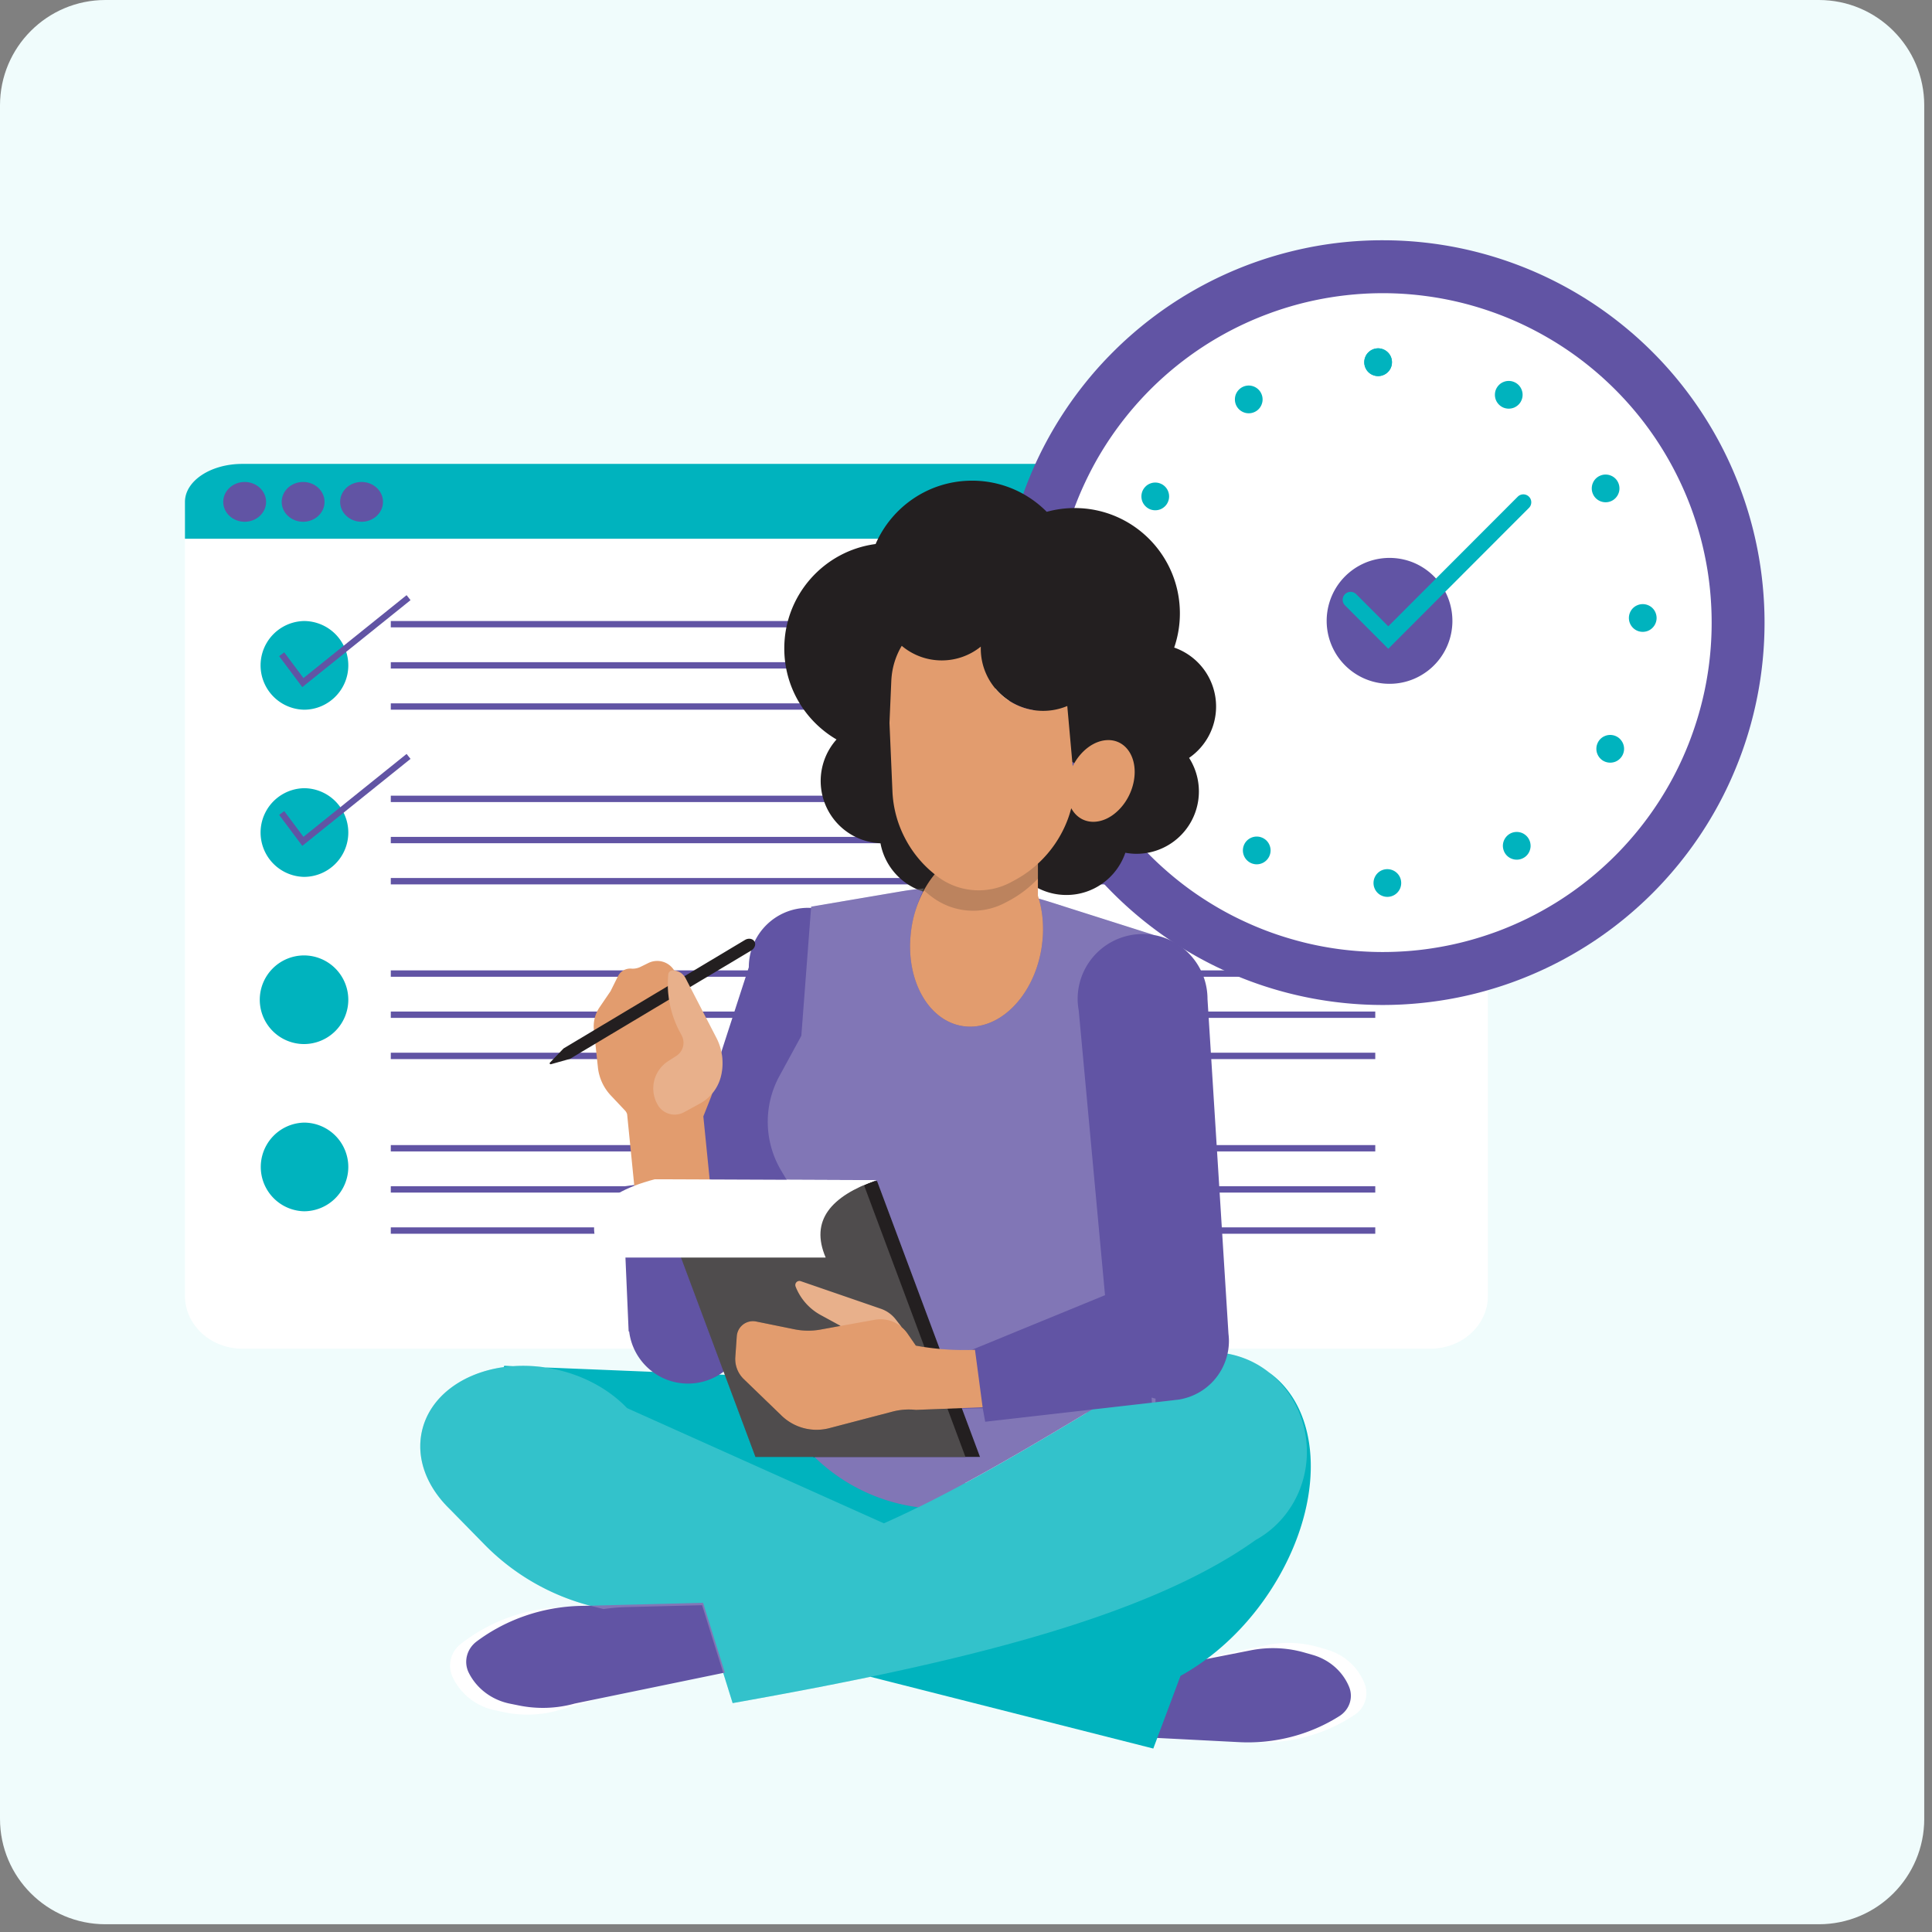 <svg xmlns="http://www.w3.org/2000/svg" width="293" height="293" preserveAspectRatio="xMidYMid meet" version="1.0" viewBox="0 0 219.75 219.75" zoomAndPan="magnify"><rect x="0" y="0" width="219.75" height="219.75" fill="#808080" stroke="none"/><defs><clipPath id="9cafe13594"><path d="M0 0h218.867v218.867H0Zm0 0" clip-rule="nonzero"/></clipPath><clipPath id="269521add0"><path d="M11.988 0h194.89c6.622 0 11.99 5.367 11.99 11.988v194.89c0 6.622-5.368 11.99-11.99 11.99H11.989C5.368 218.867 0 213.5 0 206.877V11.989C0 5.368 5.367 0 11.988 0Zm0 0" clip-rule="nonzero"/></clipPath><clipPath id="62d150189b"><path d="M129 186h27v12.883h-27Zm0 0" clip-rule="nonzero"/></clipPath><clipPath id="8b69fa72f8"><path d="M127 187h27v11.883h-27Zm0 0" clip-rule="nonzero"/></clipPath><clipPath id="d843902bc2"><path d="M47 153h103v45.883H47Zm0 0" clip-rule="nonzero"/></clipPath><clipPath id="1c1dbdef27"><path d="M113 27.328h87.758V115H113Zm0 0" clip-rule="nonzero"/></clipPath><clipPath id="91b72ef50c"><path d="M.465 53H102v41H.465Zm0 0" clip-rule="nonzero"/></clipPath><clipPath id="ea392a74e8"><path d="M0 0h103v95H0z"/></clipPath><filter id="d2f2e8300c" width="100%" height="100%" x="0%" y="0%"><feColorMatrix color-interpolation-filters="sRGB" values="0 0 0 0 1 0 0 0 0 1 0 0 0 0 1 0 0 0 1 0"/></filter><mask id="0a0c798718"><g filter="url(#d2f2e8300c)"><path fill="#000" fill-opacity=".2" d="M-21.975-21.975h263.7v263.7h-263.7z"/></g></mask></defs><g clip-path="url(#9cafe13594)"><g clip-path="url(#269521add0)"><path fill="#f0fcfc" fill-opacity="1" fill-rule="nonzero" d="M0 0h218.867v218.867H0Zm0 0"/></g></g><path fill="#fff" fill-opacity="1" fill-rule="nonzero" d="M162.723 52.836H27.55c-3.59 0-6.512 2.691-6.512 5.996v88.57c0 3.309 2.922 5.996 6.512 5.996h135.172c3.593 0 6.515-2.687 6.515-5.996v-88.57c0-3.305-2.922-5.996-6.515-5.996ZM109.012 153.543Zm0 0"/><g clip-path="url(#62d150189b)"><path fill="#fff" fill-opacity="1" fill-rule="nonzero" d="m130.438 189.953 13.632-2.828a12.212 12.212 0 0 1 5.98.25l.985.293a6.462 6.462 0 0 1 4.184 3.86 2.933 2.933 0 0 1-1.106 3.495 18.687 18.687 0 0 1-11.402 3.13l-13.246-.715Zm0 0"/></g><g clip-path="url(#8b69fa72f8)"><path fill="#6154a4" fill-opacity="1" fill-rule="nonzero" d="m128.672 190.387 13.633-2.684a13.005 13.005 0 0 1 5.98.238l.988.282c1.915.539 3.457 1.886 4.18 3.652.496 1.215.04 2.59-1.101 3.313-3.364 2.132-7.368 3.175-11.407 2.968l-13.246-.68Zm0 0"/></g><g clip-path="url(#d843902bc2)"><path fill="#00b3be" fill-opacity="1" fill-rule="nonzero" d="M144.316 156.086a10.535 10.535 0 0 0-6.535-2.277c-1.578 0-3.074.351-4.422.98-3.406 1-6.851 3.082-9.882 5.98-4.817 2.891-9.305 5.547-13.711 7.926l-16.66-11.886-31.094-1.27a16.69 16.69 0 0 0-3.645-.148l-1.015-.043-.051.148c-4.696.649-8.434 3.371-9.309 7.293-.699 3.129.578 6.34 3.137 8.828l3.984 4.063a26.012 26.012 0 0 0 12.168 6.996l13.692 3.472 2.359 7.567c5.344-.95 10.59-1.934 15.668-2.992l32.18 8.16 3.093-8.266c4.38-2.406 8.512-6.457 11.368-11.597 5.14-9.247 4.406-18.868-1.325-22.934Zm0 0"/></g><path fill="#fff" fill-opacity="1" fill-rule="nonzero" d="m77.695 190.438-14.117 4.078a12.94 12.94 0 0 1-6.312.218l-1.059-.23a6.802 6.802 0 0 1-4.71-3.719 3.099 3.099 0 0 1 .878-3.77 19.731 19.731 0 0 1 11.746-4.21l13.996-.317Zm0 0"/><path fill="#6154a4" fill-opacity="1" fill-rule="nonzero" d="m82.445 190.246-17.058 3.516a13.62 13.62 0 0 1-6.309.234l-1.062-.215c-2.055-.41-3.79-1.707-4.692-3.508-.617-1.234-.246-2.722.895-3.574 3.367-2.515 7.492-3.93 11.758-4.039l13.992-.355Zm0 0"/><path fill="#00b3be" fill-opacity="1" fill-rule="nonzero" d="M162.723 52.766H27.55c-3.59 0-6.512 1.937-6.512 4.32v4.191h148.2v-4.191c0-2.383-2.923-4.32-6.516-4.32ZM34.582 70.637a5.044 5.044 0 0 0 0 10.086c2.773 0 5.035-2.266 5.035-5.043a5.046 5.046 0 0 0-5.035-5.043ZM34.582 89.652a5.044 5.044 0 0 0 0 10.086 5.046 5.046 0 0 0 5.035-5.043 5.046 5.046 0 0 0-5.035-5.043ZM34.582 108.672a5.044 5.044 0 0 0-5.035 5.043 5.043 5.043 0 0 0 5.035 5.039 5.045 5.045 0 0 0 5.035-5.04 5.046 5.046 0 0 0-5.035-5.042ZM34.582 127.688a5.044 5.044 0 0 0 0 10.085 5.046 5.046 0 0 0 5.035-5.043 5.046 5.046 0 0 0-5.035-5.042Zm0 0"/><path fill="#6154a4" fill-opacity="1" fill-rule="nonzero" d="M27.828 54.82c-1.344 0-2.437 1.016-2.437 2.266 0 1.246 1.093 2.262 2.437 2.262 1.344 0 2.438-1.016 2.438-2.262 0-1.25-1.094-2.266-2.438-2.266ZM34.477 59.348c1.343 0 2.437-1.016 2.437-2.262 0-1.25-1.094-2.266-2.437-2.266-1.344 0-2.438 1.016-2.438 2.266 0 1.246 1.094 2.262 2.438 2.262ZM41.125 59.348c1.344 0 2.438-1.016 2.438-2.262 0-1.25-1.094-2.266-2.438-2.266s-2.438 1.016-2.438 2.266c0 1.246 1.094 2.262 2.438 2.262ZM44.45 70.637h111.976v.722H44.449ZM44.45 75.316h111.976v.723H44.449ZM44.45 80h111.976v.723H44.449ZM44.45 90.504h111.976v.723H44.449ZM44.45 95.188h111.976v.722H44.449ZM44.45 99.867h111.976v.723H44.449ZM44.45 110.375h111.976v.723H44.449ZM44.45 115.055h111.976v.722H44.449ZM44.45 119.738h111.976v.723H44.449ZM44.45 130.246h111.976v.719H44.449ZM44.45 134.926h111.976v.722H44.449ZM44.45 139.605h111.976v.723H44.449ZM46.695 68.262l-.449-.567-11.73 9.43-2.188-2.926-.578.434 2.633 3.523ZM46.246 85.754l-11.73 9.43-2.188-2.93-.578.433 2.633 3.524 12.312-9.895Zm0 0"/><g clip-path="url(#1c1dbdef27)"><path fill="#6154a4" fill-opacity="1" fill-rule="nonzero" d="M200.703 70.816c0 1.426-.07 2.848-.21 4.266a42.732 42.732 0 0 1-.626 4.219 43.155 43.155 0 0 1-2.473 8.16 42.895 42.895 0 0 1-1.82 3.86 43.363 43.363 0 0 1-4.73 7.086 43.89 43.89 0 0 1-2.86 3.163 43.599 43.599 0 0 1-6.582 5.41 44.345 44.345 0 0 1-3.656 2.192 42.787 42.787 0 0 1-3.851 1.824 41.914 41.914 0 0 1-4.012 1.438 42.984 42.984 0 0 1-8.352 1.664 42.96 42.96 0 0 1-8.511 0 43.275 43.275 0 0 1-12.363-3.102 42.787 42.787 0 0 1-3.852-1.824 44.345 44.345 0 0 1-3.657-2.192 43.599 43.599 0 0 1-6.578-5.41 43.043 43.043 0 0 1-2.863-3.164 43.364 43.364 0 0 1-6.55-10.945 43.155 43.155 0 0 1-2.473-8.16 43.926 43.926 0 0 1-.836-8.485c0-1.421.07-2.843.21-4.261.141-1.418.348-2.825.626-4.223a43.332 43.332 0 0 1 2.472-8.156 42.397 42.397 0 0 1 1.82-3.86 43.773 43.773 0 0 1 4.731-7.09 42.201 42.201 0 0 1 2.863-3.16 42.196 42.196 0 0 1 3.157-2.867 43.326 43.326 0 0 1 14.941-8 44.475 44.475 0 0 1 4.137-1.039 42.977 42.977 0 0 1 8.473-.832c1.421 0 2.84.067 4.253.207 1.418.14 2.82.348 4.215.625 1.399.281 2.774.625 4.137 1.04 1.36.413 2.699.894 4.012 1.437a43.326 43.326 0 0 1 10.93 6.563 43.038 43.038 0 0 1 3.16 2.866 43.016 43.016 0 0 1 2.859 3.16 43.773 43.773 0 0 1 4.73 7.09 42.396 42.396 0 0 1 1.82 3.86 43.332 43.332 0 0 1 2.473 8.156 42.81 42.81 0 0 1 .625 4.223c.14 1.418.211 2.84.211 4.261Zm0 0"/></g><path fill="#fff" fill-opacity="1" fill-rule="nonzero" d="M194.207 64.816c.195 1.211.332 2.43.406 3.653.078 1.226.094 2.453.051 3.676a37.07 37.07 0 0 1-.976 7.28 36.83 36.83 0 0 1-1.02 3.532 36.787 36.787 0 0 1-3.043 6.684 37.17 37.17 0 0 1-2 3.086 36.86 36.86 0 0 1-2.29 2.87 36.27 36.27 0 0 1-2.562 2.637 37.404 37.404 0 0 1-5.828 4.457 38.39 38.39 0 0 1-3.215 1.778 38.268 38.268 0 0 1-3.37 1.453c-1.15.426-2.317.8-3.5 1.113-1.184.317-2.383.57-3.59.766-1.211.199-2.426.336-3.649.41-1.223.078-2.45.094-3.672.05a38.214 38.214 0 0 1-3.66-.308 37.608 37.608 0 0 1-3.61-.668 39.527 39.527 0 0 1-3.527-1.02 36.698 36.698 0 0 1-3.41-1.363 36.257 36.257 0 0 1-3.262-1.687 38.831 38.831 0 0 1-3.082-2 37.647 37.647 0 0 1-2.867-2.297 36.936 36.936 0 0 1-5-5.375 37.426 37.426 0 0 1-3.855-6.246 36.323 36.323 0 0 1-1.45-3.379c-.43-1.148-.8-2.316-1.117-3.504a37.413 37.413 0 0 1-.761-3.594c-.2-1.21-.336-2.43-.41-3.656a37.21 37.21 0 0 1-.051-3.676c.043-1.226.148-2.449.308-3.664a37.16 37.16 0 0 1 1.688-7.148c.394-1.16.847-2.301 1.36-3.418a38.475 38.475 0 0 1 1.683-3.266 37.765 37.765 0 0 1 6.851-8.594 37.79 37.79 0 0 1 2.805-2.37 37.304 37.304 0 0 1 9.613-5.313c1.145-.43 2.313-.8 3.496-1.117a37.605 37.605 0 0 1 7.243-1.176 37.068 37.068 0 0 1 7.328.262 37.084 37.084 0 0 1 7.137 1.688c1.16.398 2.296.85 3.41 1.358a37.335 37.335 0 0 1 3.261 1.692 36.756 36.756 0 0 1 3.082 2 37.597 37.597 0 0 1 7.868 7.668 37.492 37.492 0 0 1 3.855 6.25 37.845 37.845 0 0 1 1.453 3.375c.426 1.152.797 2.32 1.113 3.504.313 1.187.567 2.386.766 3.597Zm0 0"/><path fill="#00b3be" fill-opacity="1" fill-rule="nonzero" d="M158.324 41.2c0 .21-.039.41-.117.605a1.563 1.563 0 0 1-.855.852c-.192.081-.391.12-.602.12-.207 0-.41-.039-.602-.12a1.543 1.543 0 0 1-.852-.852 1.538 1.538 0 0 1-.12-.606c0-.21.039-.41.12-.601.079-.196.192-.368.34-.512a1.59 1.59 0 0 1 1.113-.465 1.575 1.575 0 0 1 1.114.465c.149.144.262.316.344.512.078.191.117.39.117.601Zm0 0"/><path fill="#00b3be" fill-opacity="1" fill-rule="nonzero" d="M158.324 41.2c0 .21-.039.41-.117.605a1.563 1.563 0 0 1-.855.852c-.192.081-.391.12-.602.12-.207 0-.41-.039-.602-.12a1.543 1.543 0 0 1-.852-.852 1.538 1.538 0 0 1-.12-.606c0-.21.039-.41.12-.601.079-.196.192-.368.34-.512a1.59 1.59 0 0 1 1.113-.465 1.575 1.575 0 0 1 1.114.465c.149.144.262.316.344.512.078.191.117.39.117.601ZM143.61 45.43c0 .21-.04.41-.122.605a1.543 1.543 0 0 1-.851.852 1.519 1.519 0 0 1-.602.12c-.21 0-.41-.038-.601-.12a1.563 1.563 0 0 1-.973-1.457c0-.207.039-.41.117-.602.082-.195.195-.363.344-.512a1.574 1.574 0 0 1 1.113-.464 1.59 1.59 0 0 1 1.113.464c.149.149.262.317.34.512.082.192.121.395.121.602ZM132.977 56.465c0 .207-.04.41-.122.601a1.504 1.504 0 0 1-.34.512c-.148.149-.32.262-.511.344a1.606 1.606 0 0 1-1.207 0 1.558 1.558 0 0 1-.508-.344 1.574 1.574 0 0 1-.344-.512 1.606 1.606 0 0 1 0-1.207c.082-.191.196-.363.344-.511.145-.149.316-.262.508-.34.195-.082.394-.121.605-.121.207 0 .41.039.602.12a1.543 1.543 0 0 1 .851.852c.083.196.122.395.122.606ZM129.277 71.344c0 .207-.039.41-.12.601a1.504 1.504 0 0 1-.34.512 1.59 1.59 0 0 1-1.113.465 1.558 1.558 0 0 1-1.113-.465 1.574 1.574 0 0 1 1.714-2.57 1.543 1.543 0 0 1 .851.851c.082.196.121.395.121.606ZM133.5 86.082a1.534 1.534 0 0 1-.46 1.113 1.574 1.574 0 0 1-1.114.465 1.59 1.59 0 0 1-1.113-.465 1.468 1.468 0 0 1-.34-.511 1.519 1.519 0 0 1-.121-.602c0-.21.039-.41.12-.605a1.543 1.543 0 0 1 .852-.852c.192-.082.395-.121.602-.121.21 0 .41.039.601.121a1.563 1.563 0 0 1 .973 1.457ZM144.52 96.73a1.59 1.59 0 0 1-.973 1.457 1.606 1.606 0 0 1-.602.122c-.21 0-.41-.043-.605-.121a1.584 1.584 0 0 1-.512-2.574 1.605 1.605 0 0 1 1.117-.462 1.605 1.605 0 0 1 1.113.46 1.605 1.605 0 0 1 .462 1.118ZM159.375 100.434c0 .21-.04.41-.117.605a1.617 1.617 0 0 1-.344.512 1.504 1.504 0 0 1-.512.34c-.191.082-.39.12-.601.12-.207 0-.41-.038-.602-.12a1.543 1.543 0 0 1-.852-.852 1.538 1.538 0 0 1-.12-.605c0-.207.039-.41.12-.602a1.574 1.574 0 0 1 .852-.855 1.586 1.586 0 0 1 1.715.343c.149.149.262.317.344.512.078.191.117.395.117.602ZM174.094 96.203c0 .211-.043.41-.121.606a1.543 1.543 0 0 1-.852.852 1.538 1.538 0 0 1-.605.12c-.207 0-.407-.039-.602-.12a1.543 1.543 0 0 1-.851-.852 1.61 1.61 0 0 1-.122-.606 1.59 1.59 0 0 1 .973-1.457 1.601 1.601 0 0 1 1.207 0c.191.082.363.195.512.344a1.59 1.59 0 0 1 .46 1.113ZM184.727 85.172a1.59 1.59 0 0 1-.973 1.457 1.606 1.606 0 0 1-1.207 0 1.563 1.563 0 0 1-.852-.855 1.519 1.519 0 0 1-.12-.602c0-.211.038-.41.12-.606a1.543 1.543 0 0 1 .852-.852c.191-.081.394-.12.601-.12.211 0 .41.039.606.12.191.079.363.192.508.34.148.15.261.321.343.512.079.196.122.395.122.606ZM188.426 70.293a1.59 1.59 0 0 1-.973 1.457 1.601 1.601 0 0 1-1.207 0 1.617 1.617 0 0 1-.512-.344 1.59 1.59 0 0 1-.46-1.113c0-.211.042-.41.12-.605a1.543 1.543 0 0 1 .852-.852c.195-.082.395-.121.606-.121.207 0 .406.039.601.12a1.543 1.543 0 0 1 .852.853c.078.195.12.394.12.605ZM184.2 55.555c0 .207-.04.41-.122.601a1.574 1.574 0 0 1-.852.855 1.586 1.586 0 0 1-1.714-.343 1.504 1.504 0 0 1-.34-.512 1.519 1.519 0 0 1-.121-.601c0-.211.039-.414.12-.606a1.543 1.543 0 0 1 .852-.851c.192-.082.395-.121.602-.121.207 0 .41.039.602.12a1.543 1.543 0 0 1 .852.852c.081.192.12.395.12.606ZM173.184 44.906c0 .207-.04.41-.121.602a1.504 1.504 0 0 1-.34.512c-.149.148-.32.261-.512.343a1.606 1.606 0 0 1-1.207 0 1.558 1.558 0 0 1-.508-.343 1.574 1.574 0 0 1-.344-.512 1.606 1.606 0 0 1 0-1.207c.082-.192.196-.364.344-.512.145-.148.316-.262.508-.34.195-.082.394-.12.605-.12.207 0 .41.038.602.12a1.543 1.543 0 0 1 .851.852c.083.195.122.394.122.605Zm0 0"/><path fill="#6154a4" fill-opacity="1" fill-rule="nonzero" d="M165.2 70.617c0 .473-.048.938-.137 1.399a7.124 7.124 0 0 1-1.07 2.582c-.259.39-.555.75-.888 1.082a6.757 6.757 0 0 1-1.085.89 7.06 7.06 0 0 1-2.574 1.07c-.462.094-.926.137-1.4.137-.468 0-.933-.043-1.394-.136a7.124 7.124 0 0 1-3.66-1.96 7.17 7.17 0 0 1-.89-1.083 7.38 7.38 0 0 1-.66-1.239 7.302 7.302 0 0 1-.407-1.343 7.284 7.284 0 0 1-.137-1.399 7.212 7.212 0 0 1 1.203-3.977 7.201 7.201 0 0 1 1.973-1.976c.39-.262.805-.48 1.238-.664.434-.18.88-.313 1.34-.406.461-.09.926-.137 1.395-.137.473 0 .937.047 1.398.137.457.093.907.226 1.34.406a7.213 7.213 0 0 1 3.207 2.64c.262.391.485.801.664 1.239a7.212 7.212 0 0 1 .543 2.738Zm0 0"/><path fill="#00b3be" fill-opacity="1" fill-rule="nonzero" d="m157.906 73.793-4.922-4.934a.9.9 0 1 1 1.273-1.277l3.65 3.656 14.726-14.746a.9.9 0 1 1 1.273 1.278Zm0 0"/><path fill="#e29c6e" fill-opacity="1" fill-rule="nonzero" d="M118.055 98.234v1.704a13.016 13.016 0 0 1-3.418 2.582l-.352.183a7.749 7.749 0 0 1-6.914.14 7.838 7.838 0 0 1-1.254-.741 12.35 12.35 0 0 1-1.023-.832c.355-.665.765-1.274 1.219-1.82a9.475 9.475 0 0 0 1.059.742 7.765 7.765 0 0 0 7.546.19l.352-.187c.52-.273 1.02-.578 1.488-.91.457-.32.887-.672 1.297-1.05Zm0 0"/><path fill="#6154a4" fill-opacity="1" fill-rule="nonzero" d="m139.73 151.727-2.386-38.094a7.398 7.398 0 0 0-6.086-7.281l-11.88-3.774a36.008 36.008 0 0 0-16.898-1.187l-10.214 1.734-.012.148a4.722 4.722 0 0 0-.336-.015c-3.727 0-6.746 3.023-6.746 6.758l-7.805 24.058-6.578.887.715 16.48h.058c.41 3.34 3.247 5.93 6.696 5.93a6.729 6.729 0 0 0 4.637-1.851 6.794 6.794 0 0 0 2.234-2.778l.004-.012c.152-.351.273-.722.363-1.101l5.04-15.328a10.83 10.83 0 0 1 .109 7.312l-4.957 14.5 6.078 6.696a20.694 20.694 0 0 0 12.687 6.632c6.367-3.129 12.707-6.875 19.766-11.117l7.207-.824 2.238-.258c.055-.008.102-.012.156-.015l.305-.036c.078-.011.148-.03.223-.05a.56.56 0 0 0 .086-.016c.03-.012.062-.016.093-.023a6.744 6.744 0 0 0 5.094-5.13c.106-.468.16-.96.16-1.456 0-.266-.02-.528-.05-.79Zm0 0"/><path fill="#e29c6e" fill-opacity="1" fill-rule="nonzero" d="M80.898 124.71c.04-.105.07-.21.102-.32a2.341 2.341 0 0 0-.05-1.238l-3.321-10.37-.379-1.188v-.004l-.07-.156-.356-.793a1.749 1.749 0 0 0-.136-.254 2.264 2.264 0 0 0-2.926-.86l-.918.45a1.988 1.988 0 0 1-1.04.195 1.558 1.558 0 0 0-1.511.86l-.852 1.714c-.004 0-.004.004-.004.004l-1.242 1.824a3.85 3.85 0 0 0-.644 2.57l.004.043.164 1.524.289 2.71a5.53 5.53 0 0 0 1.465 3.177l1.617 1.715c.117.12.2.273.242.43l.035.355.418 4.164.64 6.422 8.563-.86L80 126.98Zm0 0"/><path fill="#231f20" fill-opacity="1" fill-rule="nonzero" d="M109.816 165.715h-23.89L74.25 134.434h23.89Zm0 0"/><path fill="#231f20" fill-opacity="1" fill-rule="nonzero" d="M111.469 165.715H92.535L80.82 134.328h18.938Zm0 0"/><path fill="#6154a4" fill-opacity="1" fill-rule="nonzero" d="M134.504 159.113a2.828 2.828 0 0 1-.379.075l-.063.003c.149-.023.297-.043.442-.078Zm0 0"/><path fill="#231f20" fill-opacity="1" fill-rule="nonzero" d="m80.86 134.434-.044-.106h18.61c-.403.152-.79.3-1.156.461l-.133-.355ZM92.477 165.555c.05.05.101.11.16.16h-.102Zm0 0"/><path fill="#fff" fill-opacity="1" fill-rule="nonzero" d="M99.684 134.238c-.086.028-.172.063-.258.09-.403.152-.79.3-1.156.461l-.133-.355H80.859l-.043-.106h8.743l-.082-.133Zm0 0"/><path fill="#e29c6e" fill-opacity="1" fill-rule="nonzero" d="m118.16 102.219-2.148-.535c.722.16 1.433.332 2.148.535ZM110.898 153.531c-2.316.078-4.562-.066-6.73-.48l-.945-1.375a3.81 3.81 0 0 0-.653-.719l-.687-.883a3.655 3.655 0 0 0-1.7-1.215l-9.105-3.136a.466.466 0 0 0-.582.617l.031.082a6.3 6.3 0 0 0 2.817 3.152l2.152 1.172c.04.02.074.047.11.066l-2.274.415a7.867 7.867 0 0 1-2.992-.036l-4.328-.879a1.846 1.846 0 0 0-2.211 1.684l-.164 2.363a3.167 3.167 0 0 0 .957 2.5l4.304 4.16a5.727 5.727 0 0 0 5.434 1.422l7.176-1.879a7.4 7.4 0 0 1 2.668-.199l7.59-.293Zm0 0"/><path fill="#231f20" fill-opacity="1" fill-rule="nonzero" d="M138.32 80.36a7.096 7.096 0 0 0-4.765-6.704c.418-1.219.648-2.527.648-3.89 0-6.618-5.355-11.98-11.965-11.98-1.101 0-2.168.151-3.18.429a11.92 11.92 0 0 0-8.492-3.543c-4.914 0-9.132 2.969-10.972 7.207-5.864.773-10.387 5.797-10.387 11.875 0 4.422 2.387 8.277 5.941 10.355a7.089 7.089 0 0 0 5 11.805c.606 3.305 3.493 5.813 6.97 5.813 3.917 0 7.089-3.18 7.089-7.102a7.089 7.089 0 0 0-6.8-7.086 7.056 7.056 0 0 0-1.25-2.894 12.007 12.007 0 0 0 5.988-6.114c.367-.05.73-.113 1.09-.195a7.069 7.069 0 0 0 4.214 2.41c.23.102.461.195.7.281a7.097 7.097 0 0 0 4.695 6.02 7.018 7.018 0 0 0-.27.668 7.093 7.093 0 0 0-8.367 6.98c0 3.922 3.176 7.102 7.09 7.102 3.113 0 5.75-2.012 6.703-4.805.414.078.84.121 1.277.121a7.093 7.093 0 0 0 5.973-10.91 7.085 7.085 0 0 0 3.07-5.844ZM64.816 120.445l20.637-12.336c.39-.238.555-.699.36-1.023-.2-.332-.68-.41-1.075-.176l-20.633 12.34-.347.36-1.192 1.242c-.093.097-.02.226.114.191l1.656-.465Zm0 0"/><path fill="#e29c6e" fill-opacity="1" fill-rule="nonzero" d="M76.012 110.832a11.61 11.61 0 0 0 1.281 6.488l.246.465c.43.817.16 1.824-.617 2.32l-.914.586a3.689 3.689 0 0 0-1.184 4.996v.004a2.225 2.225 0 0 0 2.98.817l1.81-.988a4.857 4.857 0 0 0 2.378-3.063 6.243 6.243 0 0 0-.5-4.39l-3.512-6.797a1.669 1.669 0 0 0-1.457-.899c-.265 0-.484.2-.511.461Zm0 0"/><g mask="url(#0a0c798718)"><g transform="translate(47 100)"><g clip-path="url(#ea392a74e8)"><path fill="#fff" fill-opacity="1" fill-rule="nonzero" d="M27.824 25.691a2.225 2.225 0 0 0 2.98.817l1.81-.988a4.857 4.857 0 0 0 2.378-3.063 6.243 6.243 0 0 0-.5-4.39L30.98 11.27a1.669 1.669 0 0 0-1.457-.899c-.265 0-.484.2-.511.461a11.61 11.61 0 0 0 1.281 6.488l.246.465c.43.817.16 1.824-.617 2.32l-.914.586a3.689 3.689 0 0 0-1.184 4.997Zm0 0"/><path fill="#fff" fill-opacity="1" fill-rule="nonzero" d="M75.574 13.629c0 .437.047.867.121 1.281l2.993 32.406-15.122 6.207v.008c-.523.024-1.039.024-1.554.012-.707-.012-1.41-.05-2.106-.113h-.02l-7.128-19.102h-.332c-.403.152-.79.3-1.156.461l6.882 18.43a19.887 19.887 0 0 1-.984-.168l-.941-1.375a3.722 3.722 0 0 0-3.743-1.559l-6.152 1.11a7.87 7.87 0 0 1-2.992-.036l-4.332-.879a1.852 1.852 0 0 0-2.211 1.684l-.16 2.367c-.067.93.281 1.844.953 2.496l4.308 4.164a5.725 5.725 0 0 0 5.434 1.418l7.176-1.879a7.581 7.581 0 0 1 2.668-.203l3.59-.136 2.047 5.492H38.922L27.246 34.434h15.375l-.062-.106-.082-.133-.625-1.05a10.867 10.867 0 0 1-.2-10.754l2.493-4.575L45.262 3.13l10.222-1.734a35.083 35.083 0 0 1 2.61-.344c-.61 1.238-1.184 3.008-1.407 4.418-.89 5.55 1.7 10.578 5.778 11.238 4.082.648 8.11-3.312 9-8.863.32-2 .187-3.934-.305-5.625.406.113.813.234 1.215.363L84.23 6.348a7.39 7.39 0 0 0-8.656 7.281Zm0 0"/><g clip-path="url(#91b72ef50c)"><path fill="#fff" fill-opacity="1" fill-rule="nonzero" d="M101.648 65.129c0 3.035-1.148 5.785-3.015 7.82a10.93 10.93 0 0 1-2.809 2.211c-12.777 9.145-35.187 14.246-59.492 18.555l-.957-3.086-1.402-4.48-1.114-3.57-8.672.218c-.855.023-1.699.098-2.539.223l-1.367-.344a26.005 26.005 0 0 1-12.168-7l-3.988-4.059C1.57 69.133.289 65.918.992 62.79c1.223-5.488 8.067-8.633 15.281-7.02 3.297.739 6.094 2.344 8.051 4.391l29.211 13.106a106.678 106.678 0 0 0 3.903-1.829 20.698 20.698 0 0 1-11.801-5.722h18.832l-2.047-5.488 2.355-.055.282 1.539 17.39-1.988h.004l1.563-.18-.024-.586c.145.05.293.094.445.125l-.011.414 2.168-.25.398-.043.07-.012c.149-.023.297-.043.442-.078.004 0 .012-.008.016-.008a6.753 6.753 0 0 0 5.101-5.128c5.129.902 9.027 5.554 9.027 11.152Zm0 0"/></g></g></g></g><path fill="#e29c6e" fill-opacity="1" fill-rule="nonzero" d="M126.059 84.18c-1.598 0-3.184 1.234-4.051 2.972l-.613-6.851a7.084 7.084 0 0 1-2.75.554c-3.915 0-7.09-3.18-7.09-7.101 0-.07 0-.137.004-.207a7.046 7.046 0 0 1-4.442 1.57 7.043 7.043 0 0 1-4.55-1.66 8.444 8.444 0 0 0-1.13 3.297c-.027.226-.046.45-.058.68l-.207 4.793.336 7.78a12.643 12.643 0 0 0 1.508 5.48 12.683 12.683 0 0 0 3.3 3.958c-.457.551-.867 1.16-1.226 1.825a13.274 13.274 0 0 0-1.508 5.023c-.527 5.21 2.004 9.785 5.883 10.41 4.082.656 8.113-3.312 9-8.86.078-.523.133-1.042.16-1.55.07-1.574-.133-3.082-.57-4.414v-3.645a13.071 13.071 0 0 0 3.402-5.058c.152-.406.277-.82.39-1.246.512.945 1.4 1.543 2.508 1.543.93 0 1.864-.418 2.641-1.114.965-.847 1.711-2.117 1.969-3.53.472-2.567-.832-4.65-2.906-4.65Zm0 0"/><path fill="#231f20" fill-opacity=".2" fill-rule="nonzero" d="M118.055 98.234v1.704a13.016 13.016 0 0 1-3.418 2.582l-.352.183a7.749 7.749 0 0 1-6.914.14 7.838 7.838 0 0 1-1.254-.741 12.35 12.35 0 0 1-1.023-.832c.355-.665.765-1.274 1.219-1.82a9.475 9.475 0 0 0 1.059.742 7.765 7.765 0 0 0 7.546.19l.352-.187c.52-.273 1.02-.578 1.488-.91.457-.32.887-.672 1.297-1.05Zm0 0"/><path fill="#fff" fill-opacity="1" fill-rule="nonzero" d="M99.684 134.234c-5.157 1.825-7.579 4.582-5.77 8.801H68.633c-2.324-3.972-1.028-7.094 5.84-8.902Zm0 0"/></svg>